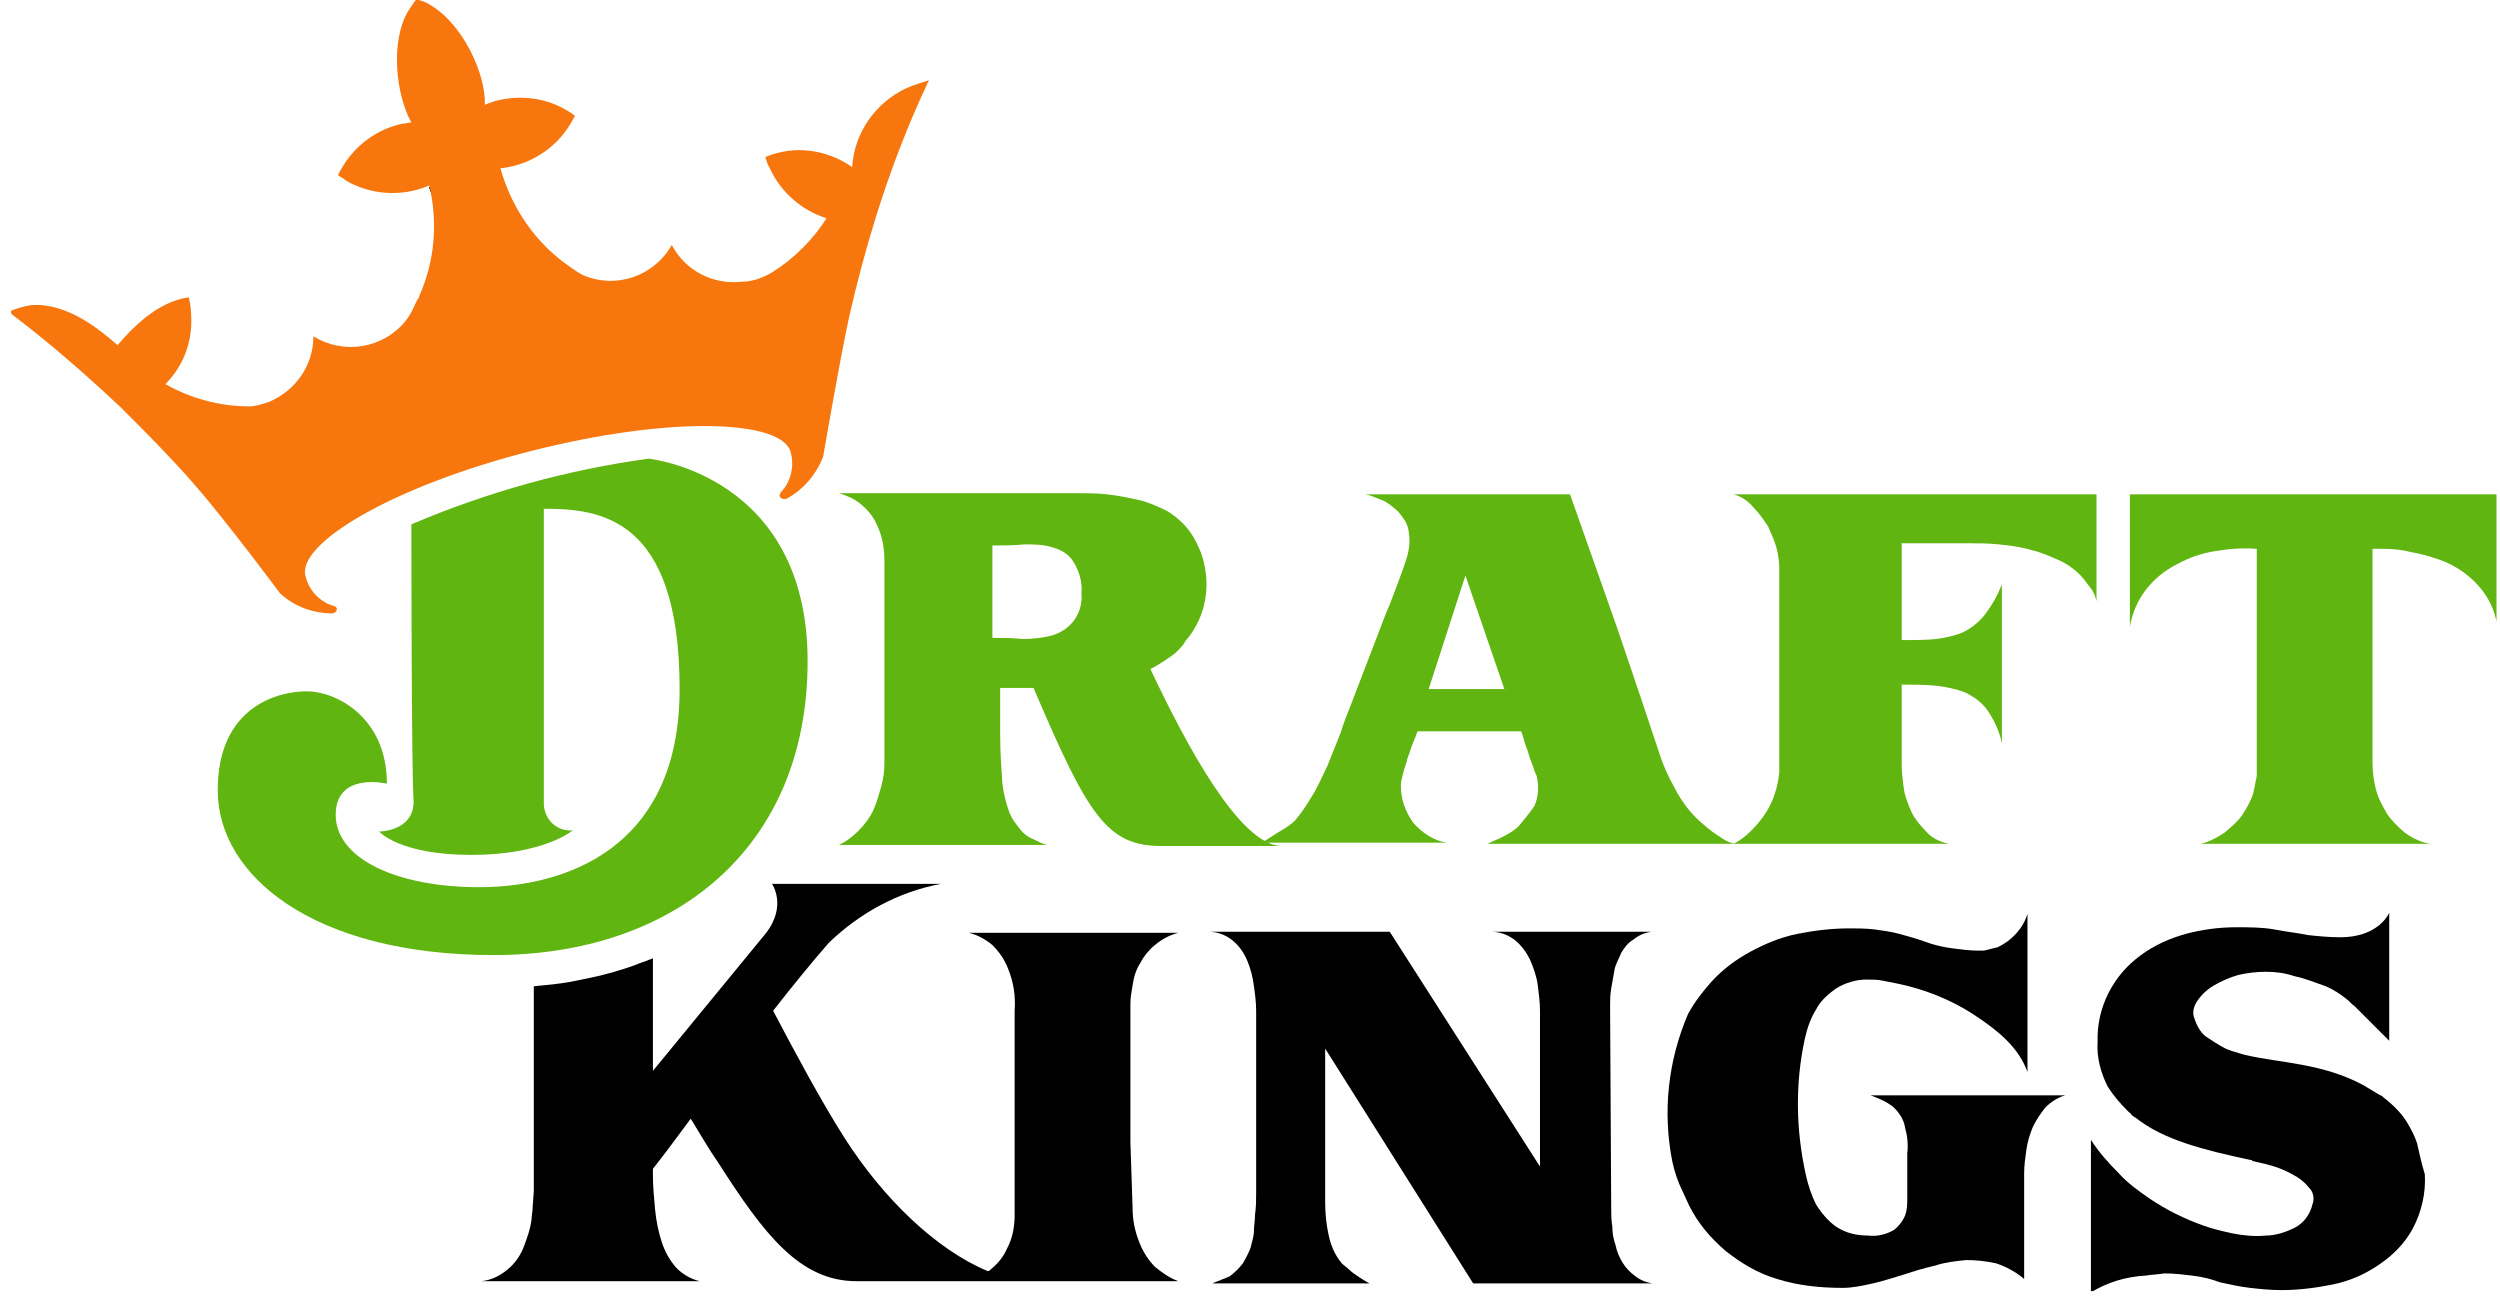 <svg width="132" height="69" viewBox="0 0 132 69" fill="none" xmlns="http://www.w3.org/2000/svg">
<g clip-path="url(#clip0_5206_1381)">
<path d="M22.661 9.879C22.661 9.879 22.72 10.055 22.837 10.349C22.837 10.173 22.779 9.996 22.72 9.879C22.72 9.879 22.72 9.879 22.661 9.879Z" fill="#010101"/>
<path d="M22.661 9.879C22.661 9.879 22.72 10.055 22.837 10.349C22.837 10.173 22.779 9.996 22.72 9.879C22.72 9.879 22.72 9.879 22.661 9.879Z" fill="#010101"/>
<path d="M22.661 9.879C22.661 9.879 22.72 10.055 22.837 10.349C22.837 10.173 22.779 9.996 22.72 9.879C22.72 9.879 22.72 9.879 22.661 9.879Z" fill="#010101"/>
<path d="M110.636 26.099H91.537C91.948 26.216 92.301 26.451 92.594 26.804C92.888 27.098 93.123 27.45 93.358 27.803C93.535 28.214 93.711 28.567 93.829 29.037C93.887 29.331 93.946 29.683 93.946 29.977V40.732C93.887 41.496 93.652 42.26 93.241 42.906C93.006 43.259 92.771 43.553 92.477 43.846C92.183 44.14 91.889 44.375 91.537 44.551H102.879C102.409 44.434 101.997 44.258 101.703 43.905C101.41 43.611 101.116 43.259 100.939 42.906C100.763 42.495 100.587 42.083 100.528 41.672C100.469 41.261 100.41 40.79 100.41 40.32V36.148C101.057 36.148 101.645 36.148 102.232 36.207C102.761 36.265 103.29 36.383 103.76 36.559C104.23 36.794 104.642 37.088 104.936 37.499C105.288 38.028 105.582 38.616 105.7 39.263V30.859C105.464 31.447 105.171 31.975 104.759 32.504C104.465 32.857 104.113 33.151 103.643 33.386C103.231 33.562 102.702 33.68 102.232 33.738C101.703 33.797 101.116 33.797 100.41 33.797V28.684H103.878C104.407 28.684 104.994 28.684 105.523 28.743C106.111 28.802 106.64 28.861 107.227 29.037C107.756 29.154 108.285 29.39 108.814 29.625C109.284 29.86 109.754 30.212 110.107 30.683C110.225 30.859 110.342 30.976 110.46 31.153C110.577 31.329 110.636 31.505 110.695 31.74V26.099H110.636Z" fill="#61B510"/>
<path d="M112.458 26.099V33.092C112.575 32.387 112.869 31.681 113.339 31.094C113.75 30.565 114.338 30.095 114.926 29.801C115.572 29.448 116.219 29.213 116.983 29.096C117.688 28.978 118.393 28.919 119.157 28.978V40.967C119.098 41.261 119.039 41.554 118.981 41.848C118.863 42.26 118.628 42.671 118.393 43.024C118.158 43.376 117.805 43.67 117.453 43.964C117.1 44.199 116.689 44.434 116.219 44.551H128.325C127.855 44.493 127.384 44.258 126.973 43.964C126.62 43.67 126.268 43.317 126.033 42.965C125.798 42.553 125.563 42.142 125.445 41.672C125.328 41.202 125.269 40.732 125.269 40.261V28.978H125.856C126.385 28.978 126.855 29.037 127.326 29.154C127.972 29.272 128.56 29.448 129.147 29.683C129.794 29.977 130.382 30.389 130.852 30.918C131.381 31.505 131.733 32.21 131.851 33.033V26.099H112.458Z" fill="#61B510"/>
<path d="M80.194 43.611C79.9 43.905 79.548 44.081 79.195 44.258C78.901 44.375 78.666 44.493 78.549 44.551H91.595C91.36 44.493 91.184 44.434 91.007 44.316C90.831 44.199 90.655 44.081 90.479 43.964C90.008 43.611 89.597 43.259 89.245 42.847C88.892 42.436 88.598 41.966 88.363 41.496C88.069 40.967 87.834 40.438 87.658 39.909L86.718 37.088L85.425 33.268L82.898 26.099H72.085C72.437 26.157 72.731 26.334 73.084 26.451C73.377 26.628 73.612 26.804 73.847 27.039C74.083 27.333 74.318 27.627 74.376 28.038C74.435 28.391 74.435 28.743 74.376 29.037C74.318 29.39 74.2 29.683 74.083 30.036C73.789 30.859 73.554 31.447 73.377 31.917C73.319 32.034 73.26 32.21 73.201 32.328L71.262 37.382C71.144 37.676 70.968 38.087 70.792 38.675C70.556 39.263 70.322 39.85 70.086 40.438C69.793 41.026 69.558 41.613 69.205 42.142C68.97 42.553 68.676 42.965 68.382 43.317C68.147 43.553 67.853 43.729 67.559 43.905C67.266 44.081 67.089 44.199 66.913 44.316C66.795 44.375 66.737 44.434 66.619 44.493H76.374C75.669 44.375 75.082 43.964 74.612 43.435C74.2 42.847 73.965 42.201 73.965 41.496C73.965 41.261 74.024 41.084 74.083 40.849C74.141 40.555 74.259 40.32 74.318 40.026C74.435 39.733 74.494 39.498 74.612 39.204C74.729 38.969 74.788 38.734 74.847 38.616H80.312C80.371 38.734 80.429 38.91 80.488 39.145C80.547 39.38 80.665 39.615 80.723 39.85C80.782 40.085 80.9 40.32 80.958 40.497C81.017 40.732 81.076 40.849 81.135 40.967C81.252 41.496 81.252 42.025 81.017 42.553C80.782 42.906 80.488 43.259 80.194 43.611ZM75.434 36.383L77.374 30.389L79.43 36.383H75.434Z" fill="#61B510"/>
<path d="M60.742 35.325C61.213 35.09 61.624 34.796 62.035 34.502L62.153 34.385C62.329 34.209 62.505 34.032 62.623 33.797L62.682 33.739C63.446 32.798 63.798 31.623 63.681 30.389C63.622 29.86 63.505 29.331 63.269 28.861C63.152 28.567 62.976 28.273 62.799 28.038C62.505 27.627 62.094 27.274 61.624 26.98C61.154 26.745 60.625 26.51 60.096 26.393C59.567 26.275 58.979 26.158 58.45 26.099C57.863 26.04 57.393 26.04 56.923 26.04H44.288C44.699 26.158 45.11 26.334 45.463 26.628C45.816 26.922 46.109 27.274 46.286 27.686C46.58 28.273 46.697 28.92 46.697 29.625C46.697 30.036 46.697 30.448 46.697 30.859V40.321C46.697 40.732 46.638 41.143 46.521 41.555C46.403 41.966 46.286 42.377 46.109 42.789C45.933 43.141 45.698 43.494 45.345 43.846C45.052 44.14 44.699 44.434 44.288 44.611H55.277C55.042 44.552 54.807 44.434 54.572 44.317C54.278 44.199 54.043 44.023 53.867 43.788C53.632 43.494 53.397 43.2 53.279 42.847C53.103 42.377 52.985 41.848 52.926 41.378C52.868 40.556 52.809 39.674 52.809 38.851C52.809 37.97 52.809 37.147 52.809 36.324H53.573C53.925 36.324 54.219 36.324 54.572 36.324C57.452 43.083 58.45 44.669 61.33 44.669H67.618C65.444 44.552 62.682 39.439 60.742 35.325ZM52.398 33.68V28.802C52.985 28.802 53.514 28.802 54.102 28.743C54.631 28.743 55.101 28.743 55.63 28.92C56.041 29.037 56.452 29.272 56.688 29.684C56.981 30.154 57.158 30.741 57.099 31.329C57.158 31.858 56.981 32.446 56.629 32.857C56.335 33.21 55.923 33.445 55.512 33.562C55.042 33.68 54.513 33.739 53.984 33.739C53.455 33.68 52.926 33.68 52.398 33.68Z" fill="#61B510"/>
<path d="M47.872 4.649C46.227 5.413 45.11 6.999 44.993 8.821C43.641 7.881 41.937 7.646 40.409 8.292C40.468 8.469 40.526 8.704 40.644 8.88C41.232 10.173 42.348 11.113 43.641 11.524C42.936 12.641 41.937 13.64 40.82 14.345C40.35 14.639 39.763 14.874 39.175 14.874C37.647 15.05 36.178 14.287 35.472 12.935C34.532 14.58 32.534 15.286 30.771 14.521C30.536 14.404 30.301 14.228 30.125 14.11C28.303 12.876 27.01 10.995 26.422 8.88H26.481C28.009 8.704 29.361 7.822 30.125 6.529C30.183 6.412 30.301 6.235 30.36 6.118C29.126 5.178 27.539 4.942 26.07 5.354C25.893 5.413 25.776 5.471 25.6 5.53C25.658 3.826 24.366 1.24 22.779 0.3C22.602 0.182 22.367 0.065 22.132 0.006L22.015 -0.053L21.897 0.065C21.78 0.241 21.662 0.417 21.545 0.594C20.604 2.18 20.898 5.001 21.721 6.47C21.545 6.47 21.427 6.529 21.251 6.529C19.899 6.823 18.783 7.646 18.077 8.821C18.019 8.939 17.901 9.115 17.842 9.232C17.96 9.35 18.136 9.409 18.254 9.526C19.547 10.29 21.192 10.408 22.602 9.82C22.602 9.82 22.661 9.82 22.661 9.761C23.131 11.759 22.955 13.816 22.132 15.638C22.132 15.697 22.132 15.756 22.074 15.756C22.015 15.873 21.956 15.991 21.897 16.108C21.78 16.402 21.604 16.696 21.427 16.931C20.252 18.4 18.136 18.753 16.549 17.754C16.549 19.282 15.609 20.633 14.199 21.221C13.846 21.338 13.494 21.456 13.141 21.456C11.613 21.456 10.085 21.045 8.733 20.281C9.732 19.282 10.203 17.93 10.085 16.52C10.085 16.285 10.026 15.932 9.968 15.697C8.263 15.932 6.912 17.401 6.206 18.224C5.266 17.401 3.562 15.991 1.681 16.108C1.27 16.167 0.859 16.285 0.447 16.461C2.563 18.048 4.502 19.752 6.383 21.515C7.676 22.808 8.969 24.101 10.203 25.511C11.907 27.45 14.787 31.329 14.787 31.329C15.55 32.034 16.549 32.387 17.549 32.387C17.666 32.387 17.784 32.269 17.784 32.152C17.784 32.034 17.607 31.975 17.549 31.975C16.843 31.74 16.314 31.153 16.138 30.448C15.609 28.743 20.663 25.687 28.068 23.807C35.472 21.926 41.408 22.161 41.761 23.924C41.937 24.63 41.761 25.393 41.291 25.922C41.232 25.981 41.114 26.157 41.173 26.216C41.232 26.334 41.408 26.392 41.526 26.334C42.407 25.864 43.112 25.041 43.465 24.101C43.465 24.101 44.288 19.282 44.816 16.814C45.228 14.992 45.698 13.229 46.227 11.524C46.991 9.056 47.931 6.588 49.048 4.237C48.695 4.355 48.284 4.472 47.872 4.649Z" fill="#F7760D"/>
<path d="M21.721 27.685C25.717 25.981 29.948 24.805 34.239 24.218C34.239 24.218 42.642 25.041 42.642 34.913C42.642 44.786 35.59 50.428 26.07 50.428C16.491 50.428 11.496 46.197 11.496 41.73C11.496 37.264 14.728 36.5 16.197 36.5C17.725 36.5 20.428 37.852 20.428 41.378C20.428 41.378 17.725 40.731 17.725 43.023C17.725 45.315 20.898 46.843 25.306 46.843C29.713 46.843 35.884 44.904 35.884 36.383C35.884 27.274 31.653 26.862 28.714 26.862V42.494C28.773 43.317 29.42 43.905 30.242 43.846C30.242 43.846 28.714 45.139 24.895 45.139C21.075 45.139 20.017 43.905 20.017 43.905C20.017 43.905 21.839 43.905 21.839 42.318C21.721 40.79 21.721 27.685 21.721 27.685Z" fill="#61B510"/>
<path d="M127.62 60.36C127.502 60.008 127.326 59.655 127.15 59.361C126.856 58.832 126.386 58.362 125.857 57.951C125.798 57.892 125.739 57.833 125.68 57.833C125.387 57.657 125.093 57.48 124.799 57.304C122.624 56.129 120.391 56.129 118.628 55.718C118.334 55.659 118.041 55.541 117.806 55.483C117.688 55.424 117.629 55.424 117.512 55.365C117.159 55.189 116.807 54.953 116.454 54.718C116.16 54.483 115.984 54.131 115.866 53.778C115.749 53.484 115.807 53.191 115.984 52.897C116.219 52.544 116.513 52.25 116.924 52.015C117.335 51.78 117.747 51.604 118.158 51.486C118.628 51.369 119.157 51.31 119.627 51.31C120.156 51.31 120.626 51.369 121.155 51.545C121.743 51.663 122.272 51.898 122.801 52.074C123.212 52.25 123.565 52.485 123.859 52.72C124.035 52.838 124.152 53.014 124.329 53.132C124.505 53.308 124.623 53.426 124.799 53.602C124.975 53.778 125.151 53.955 125.387 54.19C125.622 54.425 125.857 54.66 126.151 54.953V48.195C126.151 48.195 125.622 49.488 123.565 49.488C122.977 49.488 122.389 49.429 121.86 49.371C121.273 49.253 120.685 49.194 120.097 49.077C119.451 48.959 118.746 48.959 118.099 48.959C117.159 48.959 116.278 49.077 115.396 49.312C114.573 49.547 113.751 49.9 113.045 50.428C111.576 51.486 110.695 53.191 110.753 55.012C110.695 55.835 110.93 56.658 111.282 57.363C111.576 57.833 111.929 58.245 112.34 58.656C112.34 58.656 112.34 58.656 112.399 58.715C112.458 58.773 112.516 58.773 112.516 58.832C112.575 58.891 112.634 58.95 112.752 59.008C114.221 60.184 116.336 60.713 118.805 61.242C118.863 61.242 118.922 61.242 118.922 61.3C119.157 61.359 119.451 61.418 119.686 61.477C120.156 61.594 120.626 61.77 121.038 62.006C121.39 62.182 121.684 62.417 121.919 62.711C122.154 62.946 122.213 63.298 122.096 63.592C121.978 64.121 121.625 64.591 121.155 64.826C120.685 65.061 120.156 65.238 119.627 65.238C119.04 65.297 118.452 65.238 117.864 65.12C117.335 65.003 116.807 64.885 116.336 64.709C115.337 64.356 114.397 63.886 113.516 63.298C112.928 62.887 112.34 62.476 111.87 61.947C111.341 61.418 110.812 60.83 110.401 60.184V68.235C111.282 67.706 112.223 67.412 113.28 67.353C113.633 67.295 113.927 67.295 114.28 67.236C114.808 67.236 115.279 67.295 115.749 67.353C116.278 67.412 116.748 67.53 117.218 67.706C117.747 67.824 118.276 67.941 118.805 68C119.334 68.059 119.862 68.117 120.45 68.117C121.39 68.117 122.272 68 123.153 67.824C124.035 67.647 124.858 67.295 125.622 66.766C126.327 66.296 126.973 65.649 127.385 64.885C127.855 64.004 128.09 63.005 128.031 62.006C127.855 61.418 127.737 60.889 127.62 60.36Z" fill="black"/>
<path d="M85.013 53.132C85.013 52.838 85.013 52.544 85.072 52.191C85.131 51.839 85.19 51.545 85.248 51.192C85.307 50.899 85.484 50.605 85.601 50.311C85.777 50.017 85.954 49.782 86.247 49.606C86.541 49.371 86.835 49.253 87.188 49.194H78.725C79.195 49.194 79.665 49.371 80.018 49.664C80.371 49.958 80.606 50.311 80.782 50.663C80.958 51.075 81.135 51.545 81.193 52.015C81.252 52.485 81.311 52.897 81.311 53.367V61.594L73.377 49.194H63.798C64.269 49.194 64.739 49.371 65.091 49.664C65.444 49.958 65.679 50.311 65.855 50.722C66.031 51.134 66.149 51.604 66.208 52.074C66.267 52.485 66.325 52.955 66.325 53.367C66.325 53.543 66.325 53.837 66.325 54.19V62.946C66.325 63.357 66.325 63.71 66.267 64.121C66.267 64.415 66.208 64.709 66.208 65.003C66.208 65.297 66.09 65.59 66.031 65.884C65.914 66.178 65.796 66.413 65.62 66.707C65.444 66.942 65.209 67.177 64.974 67.353C64.915 67.412 64.856 67.412 64.739 67.471C64.621 67.53 64.562 67.53 64.445 67.588C64.327 67.647 64.269 67.647 64.151 67.706C64.092 67.706 64.033 67.765 64.033 67.765H72.32C72.085 67.647 71.908 67.53 71.732 67.412C71.556 67.295 71.379 67.177 71.262 67.06C71.144 66.942 70.968 66.825 70.85 66.707C70.498 66.296 70.263 65.767 70.145 65.179C70.028 64.65 69.969 64.062 69.969 63.475V55.365L77.785 67.765H87.246C86.894 67.706 86.6 67.588 86.306 67.353C86.071 67.177 85.836 66.942 85.66 66.648C85.483 66.354 85.366 66.061 85.307 65.767C85.19 65.414 85.131 65.12 85.131 64.768C85.072 64.415 85.072 64.121 85.072 63.827L85.013 53.132Z" fill="black"/>
<path d="M59.685 60.301V53.014C59.685 52.661 59.743 52.367 59.802 52.015C59.861 51.603 59.978 51.192 60.214 50.84C60.39 50.487 60.684 50.134 60.977 49.899C61.33 49.605 61.742 49.37 62.212 49.253H51.163C51.633 49.37 52.045 49.605 52.398 49.899C52.75 50.252 53.044 50.663 53.22 51.133C53.514 51.839 53.632 52.602 53.573 53.367V63.063C53.573 63.357 53.573 63.768 53.573 64.18C53.573 64.767 53.455 65.414 53.161 65.943C52.985 66.354 52.691 66.707 52.339 67.001C52.28 67.059 52.221 67.118 52.162 67.118C49.459 66.001 46.638 63.298 44.581 60.066C43.347 58.127 41.996 55.6 40.82 53.367C41.878 52.015 42.936 50.722 43.759 49.782C45.404 48.195 47.461 47.078 49.694 46.667H40.762C40.762 46.667 41.584 47.842 40.409 49.312L34.474 56.54V50.604C34.415 50.604 34.356 50.663 34.297 50.663C34.062 50.781 33.768 50.84 33.533 50.957C32.711 51.251 31.888 51.486 31.006 51.662C30.712 51.721 30.419 51.78 30.125 51.839C29.478 51.956 28.832 52.015 28.185 52.074V62.887L28.127 63.709C28.127 63.945 28.068 64.18 28.068 64.356C28.009 64.885 27.833 65.355 27.657 65.825C27.48 66.295 27.186 66.707 26.834 67.001C26.422 67.353 25.952 67.588 25.423 67.647H36.942C36.472 67.529 36.06 67.294 35.708 66.942C35.355 66.53 35.12 66.119 34.944 65.59C34.767 65.061 34.65 64.474 34.591 63.886C34.532 63.239 34.474 62.652 34.474 62.064C34.474 61.947 34.474 61.829 34.474 61.711C34.944 61.124 35.649 60.184 36.472 59.067C36.942 59.831 37.412 60.654 37.941 61.418C40.35 65.179 42.231 67.647 45.228 67.647C48.225 67.647 62.212 67.647 62.212 67.647C61.742 67.471 61.33 67.177 60.977 66.883C60.625 66.53 60.331 66.06 60.155 65.59C59.92 65.002 59.802 64.415 59.802 63.827L59.685 60.301Z" fill="black"/>
<path d="M99.999 58.479C100.293 58.773 100.528 59.126 100.587 59.537C100.704 59.949 100.763 60.419 100.704 60.889C100.704 61.359 100.704 61.888 100.704 62.358C100.704 62.593 100.704 62.887 100.704 63.24C100.704 63.533 100.704 63.886 100.587 64.18C100.469 64.474 100.234 64.767 99.999 64.944C99.588 65.179 99.118 65.296 98.647 65.238C98.06 65.238 97.472 65.12 96.943 64.767C96.532 64.474 96.179 64.062 95.885 63.592C95.65 63.122 95.474 62.593 95.356 62.064C94.828 59.714 94.769 57.245 95.298 54.836C95.415 54.307 95.591 53.778 95.885 53.308C96.12 52.838 96.532 52.485 96.943 52.191C97.413 51.898 98.001 51.721 98.53 51.721C98.824 51.721 99.118 51.721 99.411 51.78C99.705 51.839 99.999 51.898 100.293 51.956C101.645 52.25 102.996 52.779 104.172 53.543C105.523 54.425 106.581 55.306 107.051 56.599V48.254C106.816 49.018 106.228 49.664 105.464 50.017C105.229 50.076 104.994 50.135 104.759 50.193C104.7 50.193 104.642 50.193 104.583 50.193C104.524 50.193 104.524 50.193 104.465 50.193C103.995 50.193 103.584 50.135 103.114 50.076C102.644 50.017 102.115 49.899 101.645 49.723C101.174 49.547 100.704 49.429 100.293 49.312C99.882 49.194 99.411 49.135 99 49.077C98.53 49.018 98.06 49.018 97.648 49.018C96.708 49.018 95.768 49.135 94.886 49.312C94.005 49.488 93.182 49.841 92.418 50.252C91.654 50.663 90.949 51.192 90.361 51.839C89.891 52.368 89.48 52.897 89.127 53.543C88.069 56.011 87.775 58.715 88.304 61.359C88.422 61.888 88.598 62.417 88.833 62.887C88.951 63.122 89.068 63.416 89.186 63.651C89.656 64.591 90.302 65.355 91.125 66.06C91.948 66.707 92.829 67.236 93.829 67.53C94.945 67.882 96.12 68 97.296 68C97.825 68 98.354 67.882 98.882 67.765C99.411 67.647 99.94 67.471 100.528 67.294C101.057 67.118 101.645 66.942 102.173 66.824C102.702 66.648 103.231 66.589 103.819 66.531C104.348 66.531 104.877 66.589 105.406 66.707C105.935 66.883 106.463 67.177 106.875 67.53V61.947C106.875 61.535 106.934 61.124 106.992 60.713C107.051 60.301 107.169 59.89 107.345 59.478C107.521 59.126 107.756 58.773 107.991 58.479C108.285 58.186 108.638 57.95 109.049 57.833H98.765C99.059 57.95 99.588 58.127 99.999 58.479Z" fill="black"/>
</g>
<defs>
<clipPath id="clip0_5206_1381">
<rect width="131.227" height="68.17" fill="white" transform="translate(0.588)"/>
</clipPath>
</defs>
</svg>

